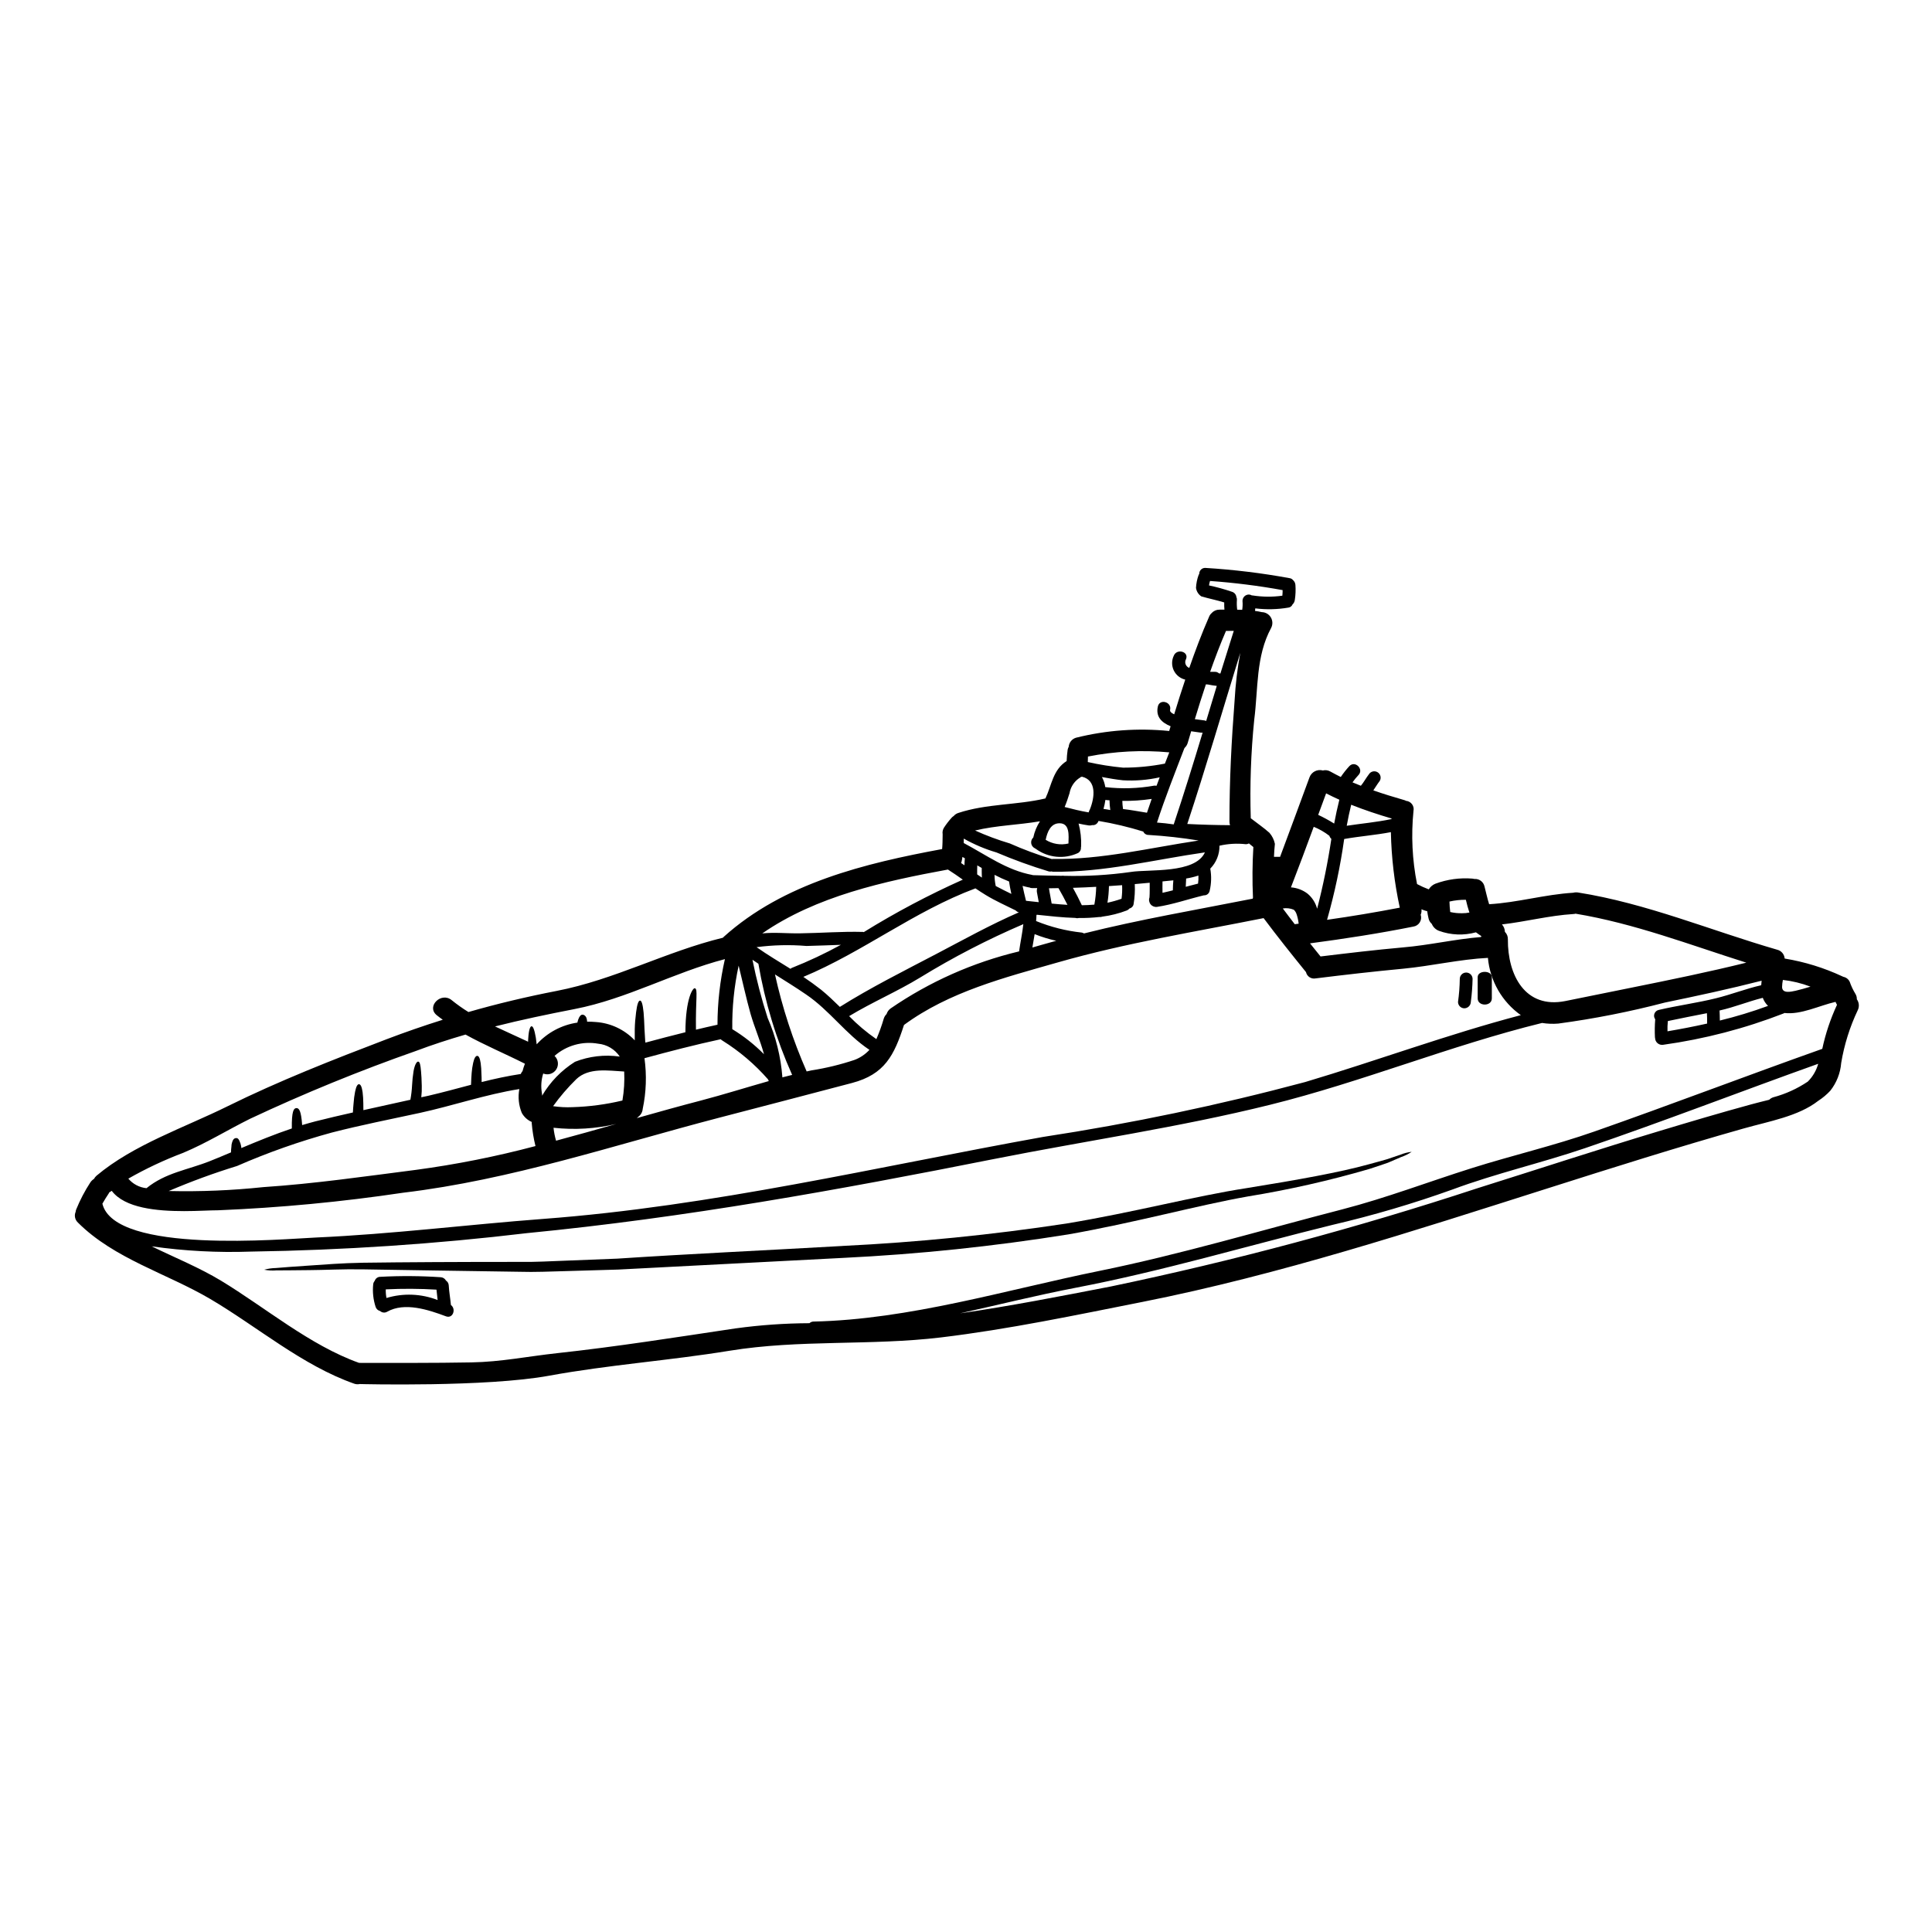 <?xml version="1.0" encoding="UTF-8"?>
<!-- Uploaded to: SVG Repo, www.svgrepo.com, Generator: SVG Repo Mixer Tools -->
<svg fill="#000000" width="800px" height="800px" version="1.1" viewBox="144 144 512 512" xmlns="http://www.w3.org/2000/svg">
 <g>
  <path d="m636.08 408.81c0.609 0.848 0.707 1.969 0.242 2.906-2.106 4.438-3.582 9.145-4.387 13.988-0.215 2.684-1.219 5.242-2.887 7.352-0.953 1.023-2.031 1.926-3.207 2.684-5.25 4.106-13.051 5.418-19.801 7.332-17.441 4.934-34.711 10.387-51.984 15.883-35.383 11.234-70.809 22.828-107.26 30.059-17.711 3.508-35.48 7.258-53.406 9.414-18.734 2.246-37.488 0.504-56.109 3.543-15.863 2.59-31.973 3.715-47.742 6.602-16.594 3.059-49.902 2.231-50.199 2.211-0.488 0.105-0.992 0.074-1.461-0.09-13.73-4.82-25.656-15.078-38.125-22.434-11.57-6.805-25.465-10.652-35.086-20.25v-0.004c-0.797-0.727-1.047-1.879-0.617-2.867 0.016-0.199 0.059-0.398 0.129-0.582 1.027-2.531 2.293-4.957 3.785-7.238 0.25-0.359 0.57-0.668 0.941-0.898 0.172-0.32 0.402-0.605 0.676-0.848 9.754-8.211 23.348-12.77 34.711-18.395 13.629-6.734 27.977-12.359 42.176-17.777 4.988-1.895 9.918-3.602 14.871-5.156-0.543-0.395-1.09-0.789-1.613-1.219-2.812-2.305 1.18-6.262 3.977-3.977h-0.004c1.414 1.141 2.898 2.195 4.441 3.148 7.633-2.195 15.352-4.035 23.363-5.59 15.352-2.965 28.973-10.426 44.082-14.102 0.074-0.074 0.129-0.148 0.203-0.223 15.867-14.293 37.445-19.484 57.887-23.273 0.113-1.18 0.113-2.363 0.133-3.562v-0.34h0.008c-0.109-0.617 0.02-1.25 0.355-1.777 0.621-0.953 1.32-1.855 2.086-2.695 0.141-0.145 0.297-0.27 0.469-0.371 0.328-0.387 0.758-0.672 1.238-0.824 7.504-2.477 15.453-2.047 23.086-3.844 1.688-3.562 1.969-7.598 5.629-9.918l-0.004-0.004c0.035-0.996 0.121-1.992 0.262-2.981 0.051-0.277 0.145-0.543 0.281-0.789 0.086-1.121 0.852-2.074 1.93-2.398 8.07-2.012 16.426-2.617 24.699-1.785 0.113-0.395 0.242-0.844 0.375-1.254-2.328-0.957-3.996-2.496-3.375-5.25 0.469-2.117 3.731-1.219 3.242 0.902-0.094 0.469 0.34 0.844 1.086 1.18 0.938-3.074 1.895-6.152 2.926-9.191-1.332-0.312-2.449-1.211-3.039-2.441s-0.586-2.664 0.004-3.898c0.789-1.988 4.066-1.105 3.242 0.902-0.234 0.418-0.277 0.918-0.109 1.363 0.164 0.449 0.523 0.805 0.973 0.965 1.594-4.578 3.301-9.117 5.25-13.559v-0.004c0.152-0.383 0.398-0.727 0.715-0.992 0.516-0.574 1.254-0.895 2.027-0.879h1.324c-0.055-0.637-0.074-1.277-0.055-1.914-2.008-0.621-4.07-1.016-6.078-1.613-0.766-0.516-1.277-1.336-1.402-2.25 0.059-1.168 0.293-2.316 0.691-3.414 0.047-0.105 0.102-0.207 0.168-0.301-0.008-0.426 0.16-0.836 0.469-1.133 0.305-0.301 0.719-0.457 1.145-0.441 7.492 0.457 14.953 1.363 22.336 2.719 0.344 0.043 0.66 0.219 0.879 0.488 0.387 0.324 0.621 0.789 0.66 1.293 0.098 1.312 0.047 2.633-0.152 3.938-0.051 0.477-0.27 0.922-0.621 1.254-0.188 0.453-0.602 0.766-1.086 0.828-2.898 0.496-5.856 0.566-8.777 0.203-0.012 0.227-0.039 0.453-0.074 0.676 0.602 0.074 1.199 0.184 1.801 0.32 0.988 0.023 1.895 0.551 2.398 1.402 0.504 0.852 0.535 1.902 0.078 2.777-4.09 7.539-3.418 16.105-4.484 24.34-0.879 8.672-1.188 17.395-0.918 26.105 1.652 1.297 3.379 2.457 4.953 3.859h-0.004c0.727 0.836 1.227 1.844 1.445 2.93-0.129 1.141-0.188 2.285-0.242 3.43h1.5c0.039-0.004 0.078 0.004 0.113 0.02 2.644-7.016 5.195-14.062 7.801-21.078 0.523-1.438 2.066-2.231 3.543-1.82 0.672-0.172 1.387-0.07 1.988 0.281 0.922 0.508 1.84 0.996 2.754 1.445 0.688-1.02 1.453-1.984 2.285-2.887 1.52-1.574 3.902 0.824 2.402 2.383-0.57 0.602-1.098 1.246-1.574 1.926 0.73 0.305 1.484 0.621 2.215 0.902 0.789-0.938 1.352-2.043 2.098-3 0.473-0.801 1.504-1.07 2.309-0.602 0.801 0.473 1.07 1.504 0.602 2.309-0.617 0.809-1.125 1.668-1.707 2.516 2.68 0.938 5.383 1.762 8.121 2.551l-0.004-0.004c0.199 0.051 0.387 0.129 0.562 0.227 0.629 0.055 1.199 0.379 1.578 0.883 0.375 0.504 0.516 1.145 0.391 1.762-0.656 6.481-0.336 13.023 0.941 19.41 1.004 0.539 2.043 1.008 3.109 1.402 0.406-0.68 1.027-1.207 1.762-1.5 3.133-1.156 6.481-1.617 9.809-1.348 0.188 0.012 0.367 0.043 0.543 0.094 1.25-0.086 2.371 0.75 2.648 1.969 0.414 1.574 0.746 3.188 1.234 4.723 7.477-0.43 14.762-2.586 22.262-3.039 0.41-0.109 0.836-0.133 1.258-0.074 18.207 2.871 35.195 10.07 52.824 15.172 1.078 0.266 1.867 1.184 1.969 2.289 0 0.02 0 0.035 0.039 0.055 5.25 0.863 10.363 2.438 15.188 4.688 0.109 0.043 0.215 0.094 0.32 0.148 0.734 0.141 1.363 0.621 1.688 1.297 0.398 1.145 0.918 2.246 1.555 3.281 0.242 0.414 0.363 0.891 0.34 1.371zm-5.25 1.484c-0.148-0.242-0.281-0.527-0.395-0.789-4.238 0.957-9.172 3.473-13.559 2.945h-0.004c-0.059 0.035-0.113 0.07-0.168 0.113-10.305 4.008-21.039 6.801-31.992 8.324-0.523 0.07-1.051-0.09-1.449-0.43-0.398-0.344-0.637-0.844-0.648-1.367 0-0.055-0.039-0.113-0.039-0.188v-0.004c-0.078-1.594-0.055-3.191 0.074-4.781-0.316-0.43-0.395-0.988-0.207-1.484 0.184-0.5 0.609-0.871 1.129-0.988 5.043-1.18 10.184-1.859 15.188-3.098 4.051-0.992 7.93-2.531 11.98-3.449 0.02-0.395 0.055-0.789 0.113-1.199-8.512 2.176-17.047 4.012-25.656 5.793h0.004c-9.297 2.43-18.734 4.293-28.262 5.57-1.426 0.117-2.859 0.059-4.273-0.168-24.402 6.004-47.688 15.641-72.062 21.68-24.172 6-48.805 9.543-73.211 14.383-41.199 8.195-81.867 15.562-123.71 19.633h-0.004c-24.277 2.894-48.688 4.527-73.133 4.894-8.809 0.316-17.625-0.148-26.348-1.391 6.191 3.019 12.66 5.644 18.398 9.117 11.758 7.125 23.555 17.137 36.57 21.77h0.164c9.379 0 19.598 0.055 29.574-0.129 7.871-0.133 14.926-1.594 22.691-2.441 15.883-1.723 31.594-4.219 47.406-6.582v0.004c6.469-0.887 12.988-1.344 19.516-1.371 0.285-0.27 0.66-0.422 1.051-0.43 25.426-0.543 50.914-8.363 75.707-13.41 21.602-4.387 43.109-10.82 64.469-16.332 11.703-3.039 22.805-7.297 34.277-10.914 10.82-3.414 21.789-5.945 32.52-9.715 20.211-7.086 40.203-14.742 60.383-21.902 0.859-4.023 2.168-7.938 3.898-11.664zm-7.742 20.344h-0.004c1.312-1.309 2.266-2.938 2.758-4.723-20.59 7.352-40.973 15.266-61.711 22.332-11.684 3.981-23.668 6.691-35.219 10.988h-0.004c-10.418 3.738-21.043 6.871-31.82 9.379-22.633 5.57-45.078 12.262-67.977 16.648-10.258 1.969-20.469 4.519-30.699 6.789 13.332-1.934 26.57-4.519 39.793-7.086v0.004c32.875-6.859 65.344-15.555 97.246-26.047 16.051-5.043 32.047-10.293 48.176-15.148 8.102-2.441 16.219-4.856 24.402-7.086 1.574-0.434 3.207-0.828 4.836-1.238l0.004-0.004c0.297-0.301 0.664-0.523 1.07-0.652 3.258-0.871 6.348-2.277 9.145-4.156zm-3.227-24.082c1.332-0.301 2.644-0.691 3.938-1.086h-0.004c-2.352-0.898-4.812-1.496-7.312-1.777-0.129 0.617-0.195 1.242-0.211 1.871 0.023 1.766 2.238 1.297 3.586 0.992zm-7.316 4.016c-0.617-0.598-1.094-1.328-1.387-2.137-3.863 0.957-7.559 2.496-11.457 3.356 0.035 0.863 0.074 1.723 0.074 2.66v0.004c4.328-1.055 8.59-2.348 12.77-3.883zm-16.137 4.688c0-0.977 0-1.895-0.055-2.754-3.453 0.691-6.898 1.332-10.352 2.082-0.098 0.902-0.129 1.812-0.098 2.719 3.418-0.582 6.961-1.258 10.477-2.047zm10.41-16.137c-15.004-4.742-29.707-10.406-45.289-12.988-0.188 0.059-0.383 0.094-0.582 0.094-6.394 0.395-12.594 2.027-18.922 2.754h0.004c0.496 0.535 0.777 1.238 0.785 1.969 0.535 0.52 0.82 1.242 0.789 1.988-0.074 9.445 4.559 18.453 15.188 16.355 5.926-1.18 11.859-2.383 17.793-3.602 10.102-2.039 20.191-4.102 30.207-6.578zm-59.766 13.914c-4.996-3.539-8.188-9.09-8.738-15.191-7.477 0.375-14.984 2.156-22.465 2.871-7.746 0.73-15.473 1.613-23.195 2.57-1.164 0.23-2.297-0.512-2.551-1.668-3.824-4.723-7.598-9.445-11.234-14.309-18.379 3.672-36.398 6.562-54.535 11.738-14.102 4.031-28.785 7.762-40.766 16.578-2.609 8.082-5.117 13.086-13.777 15.375-11.754 3.094-23.52 6.168-35.293 9.227-27.883 7.277-54.977 16.43-83.691 19.859h0.004c-16.227 2.422-32.57 3.973-48.961 4.648-2.195 0-5.477 0.223-9.078 0.223-7.219 0-15.711-0.789-19.164-5.379-0.199 0.152-0.41 0.281-0.637 0.395-0.039 0.074-0.055 0.133-0.094 0.207-0.617 0.918-1.18 1.836-1.742 2.809 3.242 13.426 48.082 9.34 56.633 8.965 20.16-0.902 40.113-3.418 60.223-4.934 44.895-3.379 88.324-13.777 132.5-21.734l-0.004 0.004c23.379-3.57 46.539-8.426 69.387-14.535 19.102-5.688 37.836-12.652 57.148-17.727zm-10.559-20.703c0.016-0.09 0.043-0.176 0.074-0.262-0.484-0.32-0.953-0.637-1.426-0.996-3.223 0.887-6.644 0.75-9.789-0.391-0.863-0.32-1.559-0.988-1.91-1.84-0.418-0.363-0.711-0.848-0.844-1.387-0.16-0.652-0.285-1.316-0.375-1.984-0.16-0.023-0.316-0.062-0.469-0.117-0.359-0.113-0.695-0.242-1.051-0.395v0.004c0.062 0.488-0.008 0.988-0.207 1.441 0.223 0.676 0.137 1.414-0.234 2.023-0.371 0.605-0.992 1.02-1.695 1.125-9.078 1.82-18.207 3.223-27.398 4.445 0.938 1.18 1.859 2.328 2.793 3.473 7.277-0.883 14.562-1.746 21.883-2.402 6.914-0.586 13.699-2.184 20.621-2.746zm-3.062-6.508c0-0.039-0.039-0.055-0.055-0.094-0.355-1.078-0.656-2.176-0.902-3.281-1.461-0.016-2.922 0.145-4.348 0.469 0.02 0.926 0.086 1.855 0.203 2.777 1.031 0.234 2.09 0.344 3.148 0.32 0.656 0.008 1.312-0.055 1.953-0.191zm-20.664-24.773v-0.148c-3.617-1.066-7.199-2.25-10.688-3.637-0.453 1.859-0.848 3.711-1.18 5.57 3.934-0.605 7.926-0.945 11.848-1.773zm2.191 23.477v0.004c-1.43-6.578-2.219-13.277-2.359-20.008-4.106 0.789-8.266 1.086-12.375 1.82v-0.004c-1.02 7.238-2.535 14.391-4.539 21.418 6.445-0.914 12.863-1.984 19.246-3.215zm-17.383-22.297c0.395-2.117 0.844-4.219 1.367-6.297-1.18-0.527-2.344-1.09-3.508-1.688-0.691 1.895-1.406 3.805-2.098 5.699 1.453 0.684 2.859 1.449 4.219 2.301zm-0.75 4.082c-0.246-0.219-0.43-0.504-0.527-0.82-1.266-0.98-2.66-1.781-4.144-2.383-1.969 5.359-3.977 10.727-6.039 16.051 1.602 0.113 3.137 0.695 4.41 1.672 1.238 1.035 2.121 2.43 2.531 3.992 1.578-6.098 2.836-12.277 3.769-18.512zm-9.508 22.582 0.848-0.113h-0.004c-0.094-0.867-0.281-1.723-0.562-2.551-0.145-0.438-0.395-0.832-0.73-1.145-0.918-0.383-1.93-0.5-2.91-0.336 1.051 1.387 2.102 2.809 3.172 4.18 0.055 0 0.109-0.035 0.188-0.035zm-3.481-87.031c0.051-0.492 0.078-0.988 0.074-1.48-6.363-1.152-12.789-1.961-19.238-2.422-0.129 0.383-0.215 0.781-0.266 1.18 2.086 0.445 4.137 1.016 6.152 1.707 0.609 0.211 1.043 0.762 1.105 1.402 0.113 0.215 0.16 0.457 0.133 0.699-0.062 0.875-0.035 1.754 0.074 2.625 0.453 0 0.902 0.02 1.332 0.035h-0.004c0.121-0.781 0.148-1.574 0.078-2.363 0-0.445 0.176-0.875 0.492-1.195 0.316-0.316 0.746-0.492 1.195-0.492 0.277 0.004 0.547 0.082 0.785 0.227h0.137c2.629 0.418 5.309 0.445 7.949 0.078zm-7.68 66.609c-0.375-0.32-0.789-0.637-1.18-0.957-0.238 0.137-0.512 0.211-0.789 0.207-2.344-0.266-4.715-0.133-7.012 0.395 0.035 2.269-0.844 4.457-2.438 6.074 0.348 1.957 0.293 3.969-0.168 5.902-0.152 0.727-0.816 1.23-1.555 1.18-4.144 0.996-8.18 2.422-12.395 3.059-0.648 0.082-1.293-0.176-1.699-0.688-0.406-0.508-0.516-1.195-0.293-1.809 0.094-1.289 0.039-2.606 0.059-3.902-1.316 0.133-2.644 0.242-3.957 0.359v0.004c0.09 1.781-0.02 3.566-0.316 5.324-0.098 0.559-0.52 1.004-1.07 1.125-0.191 0.223-0.43 0.402-0.695 0.523-2.102 0.805-4.293 1.359-6.523 1.648-0.254 0.094-0.523 0.125-0.789 0.094-1.812 0.203-3.633 0.293-5.457 0.266-0.289 0.078-0.594 0.07-0.879-0.02-3.414-0.094-6.844-0.488-10.234-0.844-0.039 0.039-0.07 0.082-0.094 0.133 0 0.527-0.055 1.031-0.094 1.539 3.867 1.574 7.938 2.606 12.094 3.051 0.215 0.039 0.418 0.117 0.602 0.23 14.832-3.715 29.625-6.227 44.707-9.211 0.012-0.094 0.039-0.188 0.074-0.277-0.203-4.469-0.168-8.945 0.102-13.406zm-4.969-38.895c0.234-4.215 0.734-8.41 1.5-12.562-4.668 15.113-9.078 30.309-14.043 45.344 3.766 0.188 7.559 0.301 11.324 0.32v-0.004c-0.102-0.312-0.152-0.645-0.148-0.977 0-11.246 0.543-21.32 1.367-32.121zm-0.223-18.398c-0.695 0-1.391 0-2.062 0.02-1.539 3.543-2.91 7.184-4.203 10.84 0.414 0.02 0.789 0.02 1.18 0v0.004c0.422-0.039 0.836 0.105 1.145 0.391l0.395 0.055c1.18-3.766 2.367-7.535 3.547-11.305zm-7.312 23.891c0.938-3.094 1.875-6.207 2.809-9.301-0.789-0.094-1.594-0.207-2.363-0.375l0.004 0.004c-0.176-0.004-0.352-0.016-0.523-0.039-1.031 3.059-1.988 6.133-2.93 9.227 1.18 0.168 2.215 0.266 2.59 0.34 0.145 0.027 0.285 0.078 0.414 0.148zm-0.941 3.074v0.004c-0.129 0.027-0.262 0.035-0.395 0.02-0.73-0.109-1.648-0.223-2.644-0.375-0.32 1.031-0.617 2.062-0.918 3.094-0.145 0.488-0.418 0.926-0.785 1.277l-0.113 0.168c-2.492 6.527-5.082 13.012-7.238 19.652 1.484 0.094 2.965 0.281 4.43 0.488 2.695-8.066 5.207-16.184 7.664-24.324zm-1.215 40.016v0.004c0.102-0.707 0.133-1.422 0.094-2.137-1.059 0.352-2.144 0.613-3.246 0.789-0.055 0.73-0.09 1.465-0.109 2.191 1.082-0.27 2.172-0.559 3.262-0.844zm-17.758-3.094c4.688-0.746 16.988 0.527 19.578-5.176-13.316 1.895-26.855 5.363-40.336 5.117l-0.004 0.004c-0.098-0.012-0.191-0.039-0.281-0.074-0.246 0.055-0.504 0.055-0.75 0-4.707-1.426-9.332-3.102-13.859-5.027-3.023-0.891-5.938-2.125-8.684-3.676v1.18c5.949 3.148 11.414 7.219 18.172 8.457 0.074 0.02 0.094 0.035 0.168 0.055 2.531 0.074 5.047 0.148 7.578 0.168l0.004 0.004c0.219-0.047 0.449-0.047 0.672 0 5.93 0.152 11.863-0.191 17.738-1.027zm11.082 4.875c0-0.883 0.055-1.762 0.129-2.644l-2.871 0.285c-0.035 1.012 0 2.004 0 3.019 0.902-0.203 1.82-0.41 2.742-0.652zm-2.102-33.586c0.395-0.992 0.766-1.988 1.16-2.981v0.008c-7.203-0.668-14.465-0.297-21.562 1.105-0.008 0.094-0.008 0.188 0 0.281-0.02 0.32-0.039 0.848-0.039 1.18 3.074 0.688 6.188 1.184 9.32 1.484 3.734 0.008 7.457-0.352 11.121-1.07zm-2.211 5.867c0.266-0.746 0.543-1.5 0.828-2.231l-0.004 0.008c-3.199 0.711-6.481 0.977-9.754 0.785-1.859-0.203-3.711-0.523-5.551-0.863v0.004c0.449 0.828 0.75 1.73 0.883 2.664 4.34 0.512 8.73 0.379 13.031-0.395 0.191-0.004 0.379 0.008 0.562 0.035zm11.141 14.516-0.004 0.008c-4.387-0.719-8.805-1.211-13.242-1.48-0.613 0.02-1.176-0.336-1.422-0.898-3.883-1.207-7.844-2.148-11.852-2.816-0.055 0.094-0.094 0.207-0.148 0.301h-0.004c-0.289 0.566-0.906 0.891-1.539 0.805-0.27 0.094-0.555 0.125-0.84 0.098-0.918-0.129-1.84-0.301-2.754-0.508h-0.004c0.523 1.961 0.75 3.992 0.676 6.019-0.008 0.113-0.027 0.227-0.055 0.34 0.051 0.598-0.258 1.172-0.789 1.461-3.621 1.676-7.867 1.27-11.102-1.066-0.098-0.059-0.191-0.121-0.281-0.191h-0.059c-0.02 0 0-0.02 0-0.02-0.516-0.258-0.871-0.75-0.949-1.32-0.078-0.57 0.129-1.141 0.555-1.527 0.32-1.527 0.918-2.984 1.766-4.297-5.723 0.977-11.551 1.09-17.195 2.441h-0.004c2.988 1.352 6.062 2.496 9.207 3.43 3.625 1.609 7.348 2.992 11.145 4.141 0.07-0.023 0.148-0.035 0.223-0.035 12.883 0.246 25.895-2.981 38.668-4.875zm-13.688-7.367c0.414-1.219 0.828-2.461 1.254-3.66l-0.004 0.008c-2.578 0.383-5.18 0.559-7.781 0.527 0.016 0.723 0.078 1.441 0.188 2.156 2.117 0.227 4.219 0.656 6.336 0.977zm-6.731 22.801-0.008 0.008c0.16-1.191 0.211-2.398 0.152-3.602-1.18 0.074-2.328 0.168-3.488 0.242v0.004c-0.027 1.477-0.16 2.949-0.395 4.406 1.266-0.266 2.512-0.617 3.731-1.051zm-2.988-23.504c-0.125-0.859-0.195-1.723-0.207-2.586-0.395 0-0.73-0.055-1.09-0.094v-0.004c-0.113 0.805-0.281 1.602-0.504 2.383 0.598 0.09 1.199 0.164 1.801 0.301zm-4.219 25.074-0.004-0.004c0.289-1.559 0.449-3.137 0.488-4.723-2.043 0.113-4.106 0.207-6.168 0.266 0.844 1.52 1.629 3.039 2.363 4.613 1.105-0.012 2.211-0.066 3.316-0.16zm-1.219-25.164c1.352-3.301 1.84-7.785-2.043-8.742l-0.301 0.059c-0.172 0.152-0.363 0.285-0.566 0.391-1.301 0.934-2.184 2.34-2.453 3.918-0.395 1.238-0.789 2.477-1.297 3.656 2.102 0.547 4.199 1.07 6.336 1.426 0.023-0.047 0.047-0.09 0.078-0.129 0.043-0.211 0.125-0.406 0.242-0.586zm-5.648 8.957c0.059-2.117 0.395-5.363-2.363-5.363-2.363 0-3.242 2.289-3.676 4.387h0.004c1.801 1.117 3.973 1.469 6.035 0.977zm-0.262 16.258c-0.75-1.504-1.539-2.965-2.383-4.43-0.828 0.02-1.668 0.039-2.516 0.039v0.02c0.188 1.352 0.508 2.68 0.711 4.031 1.414 0.133 2.801 0.266 4.191 0.34zm-4.066 9.824c0.375-0.109 0.73-0.203 1.105-0.301v0.004c-1.957-0.434-3.879-1.023-5.738-1.766-0.203 1.18-0.395 2.363-0.598 3.543 1.723-0.484 3.484-1.008 5.231-1.48zm-6.898-10.895c1.105 0.113 2.231 0.223 3.356 0.359-0.168-0.922-0.359-1.84-0.508-2.754-0.039-0.332-0.004-0.664 0.094-0.977h-1.391c-0.254 0-0.508-0.066-0.73-0.191 0 0-0.035 0.02-0.074 0.02-0.562-0.113-1.121-0.266-1.684-0.414 0.258 1.312 0.598 2.648 0.914 3.957zm-1.859 13.41c0.34-2.422 0.863-4.801 1.125-7.223-9.441 4.047-18.578 8.773-27.34 14.145-6.117 3.731-12.734 6.543-18.828 10.234v-0.004c2.203 2.262 4.621 4.301 7.223 6.094 0.77-1.773 1.426-3.598 1.965-5.453 0.145-0.449 0.395-0.855 0.734-1.184 0.184-0.582 0.543-1.09 1.031-1.461 10.328-7.102 21.879-12.234 34.07-15.148zm-0.035-10.352c-0.324-0.062-0.617-0.234-0.828-0.488-2.664-1.336-5.398-2.531-7.949-4.09-0.938-0.562-1.859-1.18-2.754-1.777-16.203 6.039-29.762 16.84-45.605 23.457 1.594 1.066 3.148 2.191 4.688 3.394 1.762 1.426 3.375 2.984 4.988 4.559 8.047-5.066 17.121-9.605 25.559-14.027 7.234-3.789 14.359-7.766 21.883-11.027zm-2.008-4.894c-0.242-1.086-0.453-2.176-0.617-3.281v-0.004c-1.312-0.52-2.598-1.105-3.848-1.758 0.008 0.961 0.109 1.922 0.301 2.863v0.078c0.113 0.055 0.223 0.129 0.34 0.184 1.242 0.66 2.527 1.297 3.805 1.918zm-9.055-5.156 1.238 0.844c-0.039-0.844-0.039-1.703-0.039-2.551-0.395-0.242-0.789-0.469-1.18-0.691-0.043 0.785-0.027 1.59-0.027 2.398zm-3.262-4.273c-0.223-0.113-0.43-0.242-0.652-0.359-0.059 0.395-0.113 0.789-0.207 1.18h-0.004c-0.039 0.148-0.09 0.293-0.148 0.434 0.301 0.203 0.602 0.395 0.902 0.598 0.004-0.598 0.027-1.215 0.102-1.855zm-0.543 5.664c-1.289-0.922-2.606-1.824-3.957-2.684-16.879 3.113-34.859 7.016-49.199 16.926 3.277-0.34 6.582 0.035 9.992-0.02 5.57-0.074 11.121-0.527 16.688-0.375l0.004-0.004c0.078 0.008 0.152 0.027 0.223 0.055 8.426-5.215 17.195-9.859 26.242-13.902zm-28.691 47.758c1.504-0.566 2.852-1.48 3.938-2.66-6.246-4.144-10.539-10.445-16.805-14.684-2.699-1.855-5.477-3.562-8.234-5.305l0.004-0.004c1.949 8.824 4.762 17.438 8.395 25.715 0.434-0.094 0.867-0.207 1.297-0.285h-0.004c3.875-0.602 7.695-1.531 11.41-2.777zm-3.621-30.492c-3.055 0.094-6.094 0.242-9.168 0.305l0.004-0.004c-4.394-0.363-8.816-0.258-13.188 0.32 2.91 2.043 5.965 3.859 8.98 5.738h0.004c0.105-0.098 0.227-0.18 0.355-0.242 4.457-1.77 8.801-3.812 13.004-6.117zm-15.531 35.129c0.863-0.223 1.723-0.434 2.606-0.656v-0.004c-4.207-9.402-7.211-19.301-8.945-29.457-0.523-0.359-1.051-0.695-1.574-1.051 1.051 5.215 2.398 10.363 4.031 15.422 2.168 4.965 3.484 10.258 3.898 15.66 0 0.043-0.016 0.062-0.016 0.086zm-3.566 0.977c-0.094-0.141-0.168-0.293-0.223-0.453-3.492-3.992-7.555-7.449-12.055-10.258-0.18-0.105-0.344-0.23-0.488-0.375-6.789 1.465-13.5 3.207-20.195 5.027 0.621 4.477 0.465 9.023-0.469 13.445-0.066 0.812-0.477 1.555-1.125 2.043-0.137 0.152-0.293 0.285-0.469 0.395 5.66-1.594 11.324-3.188 17.027-4.668 5.996-1.578 11.984-3.457 17.996-5.16zm-1.289-7.113c-0.977-3.602-2.496-7.016-3.566-10.727-1.18-4.219-2.098-8.492-3.148-12.754-1.199 5.531-1.766 11.18-1.688 16.84 3.062 1.859 5.883 4.09 8.402 6.641zm-12.324-7.82c0.008-5.852 0.668-11.68 1.969-17.383-13.613 3.543-25.977 10.555-39.867 13.238-7.164 1.391-14.168 2.856-21.059 4.598 2.906 1.387 5.867 2.68 8.773 4.051 0-0.34 0-0.676 0.039-0.977 0.148-2.25 0.523-3.148 0.898-3.113 0.375 0.035 0.73 0.828 1.109 3.019 0.074 0.508 0.148 1.09 0.223 1.762 2.824-3.117 6.641-5.152 10.801-5.758v-0.074c0.094-0.465 0.254-0.914 0.469-1.332 0.355-0.637 0.73-0.766 1.105-0.672 0.441 0.164 0.77 0.547 0.863 1.012 0.078 0.266 0.121 0.543 0.129 0.82 0.789 0 1.539 0.02 2.328 0.094 3.918 0.273 7.594 2.008 10.297 4.859v-2.945c0.035-1.504 0.156-3.008 0.355-4.5 0.281-2.231 0.652-3.094 1.047-3.094s0.711 0.863 0.941 3.148c0.109 1.125 0.164 2.59 0.242 4.445 0.055 0.922 0.109 1.969 0.184 3.078 0 0.148 0.039 0.32 0.055 0.469 3.527-0.957 7.059-1.875 10.598-2.754 0.039-9.098 2.027-11.871 2.516-11.648 0.844 0.223 0.168 2.793 0.281 10.969 1.898-0.461 3.797-0.898 5.703-1.312zm-25.191 20.074c0.434-2.535 0.59-5.106 0.469-7.672-4.273-0.223-9.355-1.125-12.695 2.027h0.004c-2.254 2.203-4.312 4.598-6.152 7.156 1.707 0.254 3.434 0.344 5.156 0.262 4.457-0.133 8.891-0.723 13.227-1.762zm-12.617-10.234c3.781-1.492 7.891-1.973 11.914-1.395-1.297-1.938-3.398-3.191-5.719-3.414-4.148-0.734-8.406 0.453-11.57 3.231 1 0.926 1.191 2.441 0.453 3.59-0.738 1.148-2.195 1.602-3.453 1.078-0.535 1.695-0.652 3.496-0.34 5.25 0.043 0.211 0.055 0.426 0.039 0.637 2.133-3.644 5.113-6.719 8.684-8.969zm-4.973 20.895c5.324-1.426 10.652-2.926 15.98-4.445v0.004c-5.453 1.285-11.086 1.625-16.652 1.012 0.121 1.16 0.348 2.309 0.672 3.43zm-5.457 1.426h0.004c-0.492-2-0.828-4.039-0.996-6.094v-0.301c-1.125-0.488-2.059-1.34-2.641-2.418-0.816-1.996-1.039-4.18-0.641-6.297-8.891 1.406-17.59 4.41-26.371 6.32-7.781 1.684-15.621 3.223-23.344 5.211-8.566 2.34-16.953 5.297-25.09 8.852-6.148 1.891-12.191 4.106-18.105 6.637 8.359 0.191 16.719-0.152 25.035-1.031 13.555-0.898 27-2.852 40.465-4.574 10.68-1.434 21.262-3.539 31.676-6.305zm-3.434-19.855h0.004c0.172-0.672 0.383-1.328 0.637-1.969-5.231-2.644-10.629-4.894-15.742-7.727-4.367 1.273-8.738 2.68-13.105 4.328-14.957 5.246-29.637 11.25-43.984 17.984-5.945 2.945-11.566 6.449-17.711 9.02-5.027 1.898-9.895 4.184-14.562 6.848 1.215 1.438 2.941 2.344 4.816 2.531 5.066-4.125 10.879-4.82 16.824-7.184 1.859-0.746 3.715-1.516 5.57-2.305 0-0.449 0.055-1.145 0.113-1.539v-0.004c-0.004-0.355 0.055-0.707 0.164-1.047 0.188-0.73 0.488-1.105 0.883-1.18 0.395-0.074 0.75-0.035 1.09 0.75 0.219 0.453 0.367 0.934 0.449 1.426 0.023 0.148 0.035 0.301 0.039 0.449 4.426-1.855 8.848-3.672 13.383-5.191-0.055-4.578 0.488-5.363 1.199-5.398 0.711-0.035 1.273 0.691 1.539 4.5 1.141-0.34 2.305-0.672 3.469-0.977 3.32-0.844 6.641-1.609 9.977-2.363 0.055-0.938 0.109-1.762 0.188-2.496 0.07-1.016 0.199-2.023 0.395-3.019 0.305-1.5 0.676-2.023 1.07-1.969 0.395 0.055 0.711 0.637 0.918 2.102 0.117 0.965 0.18 1.934 0.188 2.906 0.02 0.562 0.02 1.18 0.02 1.859 4.144-0.922 8.289-1.82 12.449-2.754l0.004-0.004c0.234-1.262 0.387-2.539 0.449-3.824 0.062-1.262 0.195-2.519 0.395-3.766 0.359-1.934 0.922-2.59 1.258-2.516 0.395 0.074 0.578 0.789 0.727 2.625 0.074 0.922 0.168 2.121 0.188 3.731h0.004c0.027 1.031-0.016 2.066-0.129 3.094 0.617-0.148 1.234-0.281 1.855-0.395 3.789-0.883 7.559-1.914 11.328-2.91 0.039-1.215 0.094-2.25 0.168-3.148 0.07-0.895 0.203-1.785 0.395-2.664 0.301-1.332 0.672-1.84 1.066-1.855s0.715 0.523 0.922 1.895c0.125 0.914 0.191 1.836 0.203 2.758 0.039 0.676 0.059 1.445 0.059 2.285 3.434-0.863 6.879-1.609 10.367-2.137 0.105-0.277 0.262-0.531 0.457-0.75z"/>
  <path d="m539.35 402.96v5.625c0 2.176-3.75 2.176-3.75 0v-5.625c0-1.875 3.75-1.875 3.75 0z"/>
  <path d="m534.25 403.43c-0.043 2.039-0.199 4.074-0.465 6.094-0.031 0.926-0.781 1.668-1.707 1.688-0.93 0-1.684-0.754-1.688-1.688 0.285-2.019 0.441-4.055 0.469-6.094 0-0.938 0.758-1.695 1.695-1.695s1.695 0.758 1.695 1.695z"/>
  <path d="m515.07 450.03c0.969-0.406 1.996-0.672 3.039-0.785-0.871 0.586-1.816 1.055-2.809 1.391-0.941 0.414-2.121 0.898-3.492 1.5-1.406 0.523-3.074 1.031-4.914 1.648h0.004c-10.559 3.078-21.293 5.508-32.145 7.277-13.629 2.402-29.59 6.898-47.762 10.09v-0.004c-19.719 3.16-39.594 5.234-59.535 6.207-21.172 1.086-41.328 2.137-59.648 3.094-4.613 0.129-9.102 0.262-13.465 0.395-4.367 0.113-8.609 0.32-12.699 0.188-8.156-0.113-15.77-0.223-22.707-0.34-6.938-0.113-13.203-0.203-18.715-0.301-5.516-0.094-10.258 0.184-14.137 0.203-3.883 0.02-6.898 0.094-8.945 0.074l-0.004 0.008c-1.047 0.074-2.102 0.012-3.129-0.188 1.008-0.277 2.047-0.43 3.094-0.449 2.043-0.184 5.043-0.395 8.926-0.656 3.887-0.266 8.605-0.652 14.137-0.746 5.535-0.094 11.809-0.113 18.77-0.168 6.961-0.055 14.562-0.039 22.707-0.055 4.09 0.074 8.289-0.188 12.621-0.34 4.332-0.148 8.777-0.359 13.352-0.523 18.301-1.219 38.539-2.156 59.648-3.356l0.004-0.008c19.84-0.969 39.617-2.945 59.258-5.926 18.043-2.981 34.039-7.273 47.84-9.395 13.711-2.211 24.715-4.199 32.18-6.262 1.855-0.523 3.523-0.938 4.949-1.371z"/>
  <path d="m263.5 489.84c1.426 1.047 0.562 3.691-1.312 3-4.613-1.723-10.949-3.844-15.582-1.219l0.004-0.004c-0.598 0.363-1.363 0.285-1.879-0.184-0.551-0.133-0.996-0.535-1.18-1.07-0.629-1.918-0.852-3.941-0.656-5.945 0.023-0.363 0.168-0.707 0.41-0.977 0.211-0.656 0.832-1.094 1.52-1.07 5.348-0.289 10.711-0.25 16.051 0.113 0.559 0.062 1.051 0.391 1.316 0.883 0.434 0.285 0.703 0.758 0.73 1.273 0.098 1.746 0.414 3.469 0.578 5.199zm-3.523-1.316c-0.113-0.918-0.207-1.84-0.305-2.754h0.004c-4.477-0.273-8.965-0.297-13.445-0.074-0.02 0.766 0.043 1.531 0.188 2.285 4.453-1.34 9.227-1.148 13.562 0.543z"/>
 </g>
</svg>